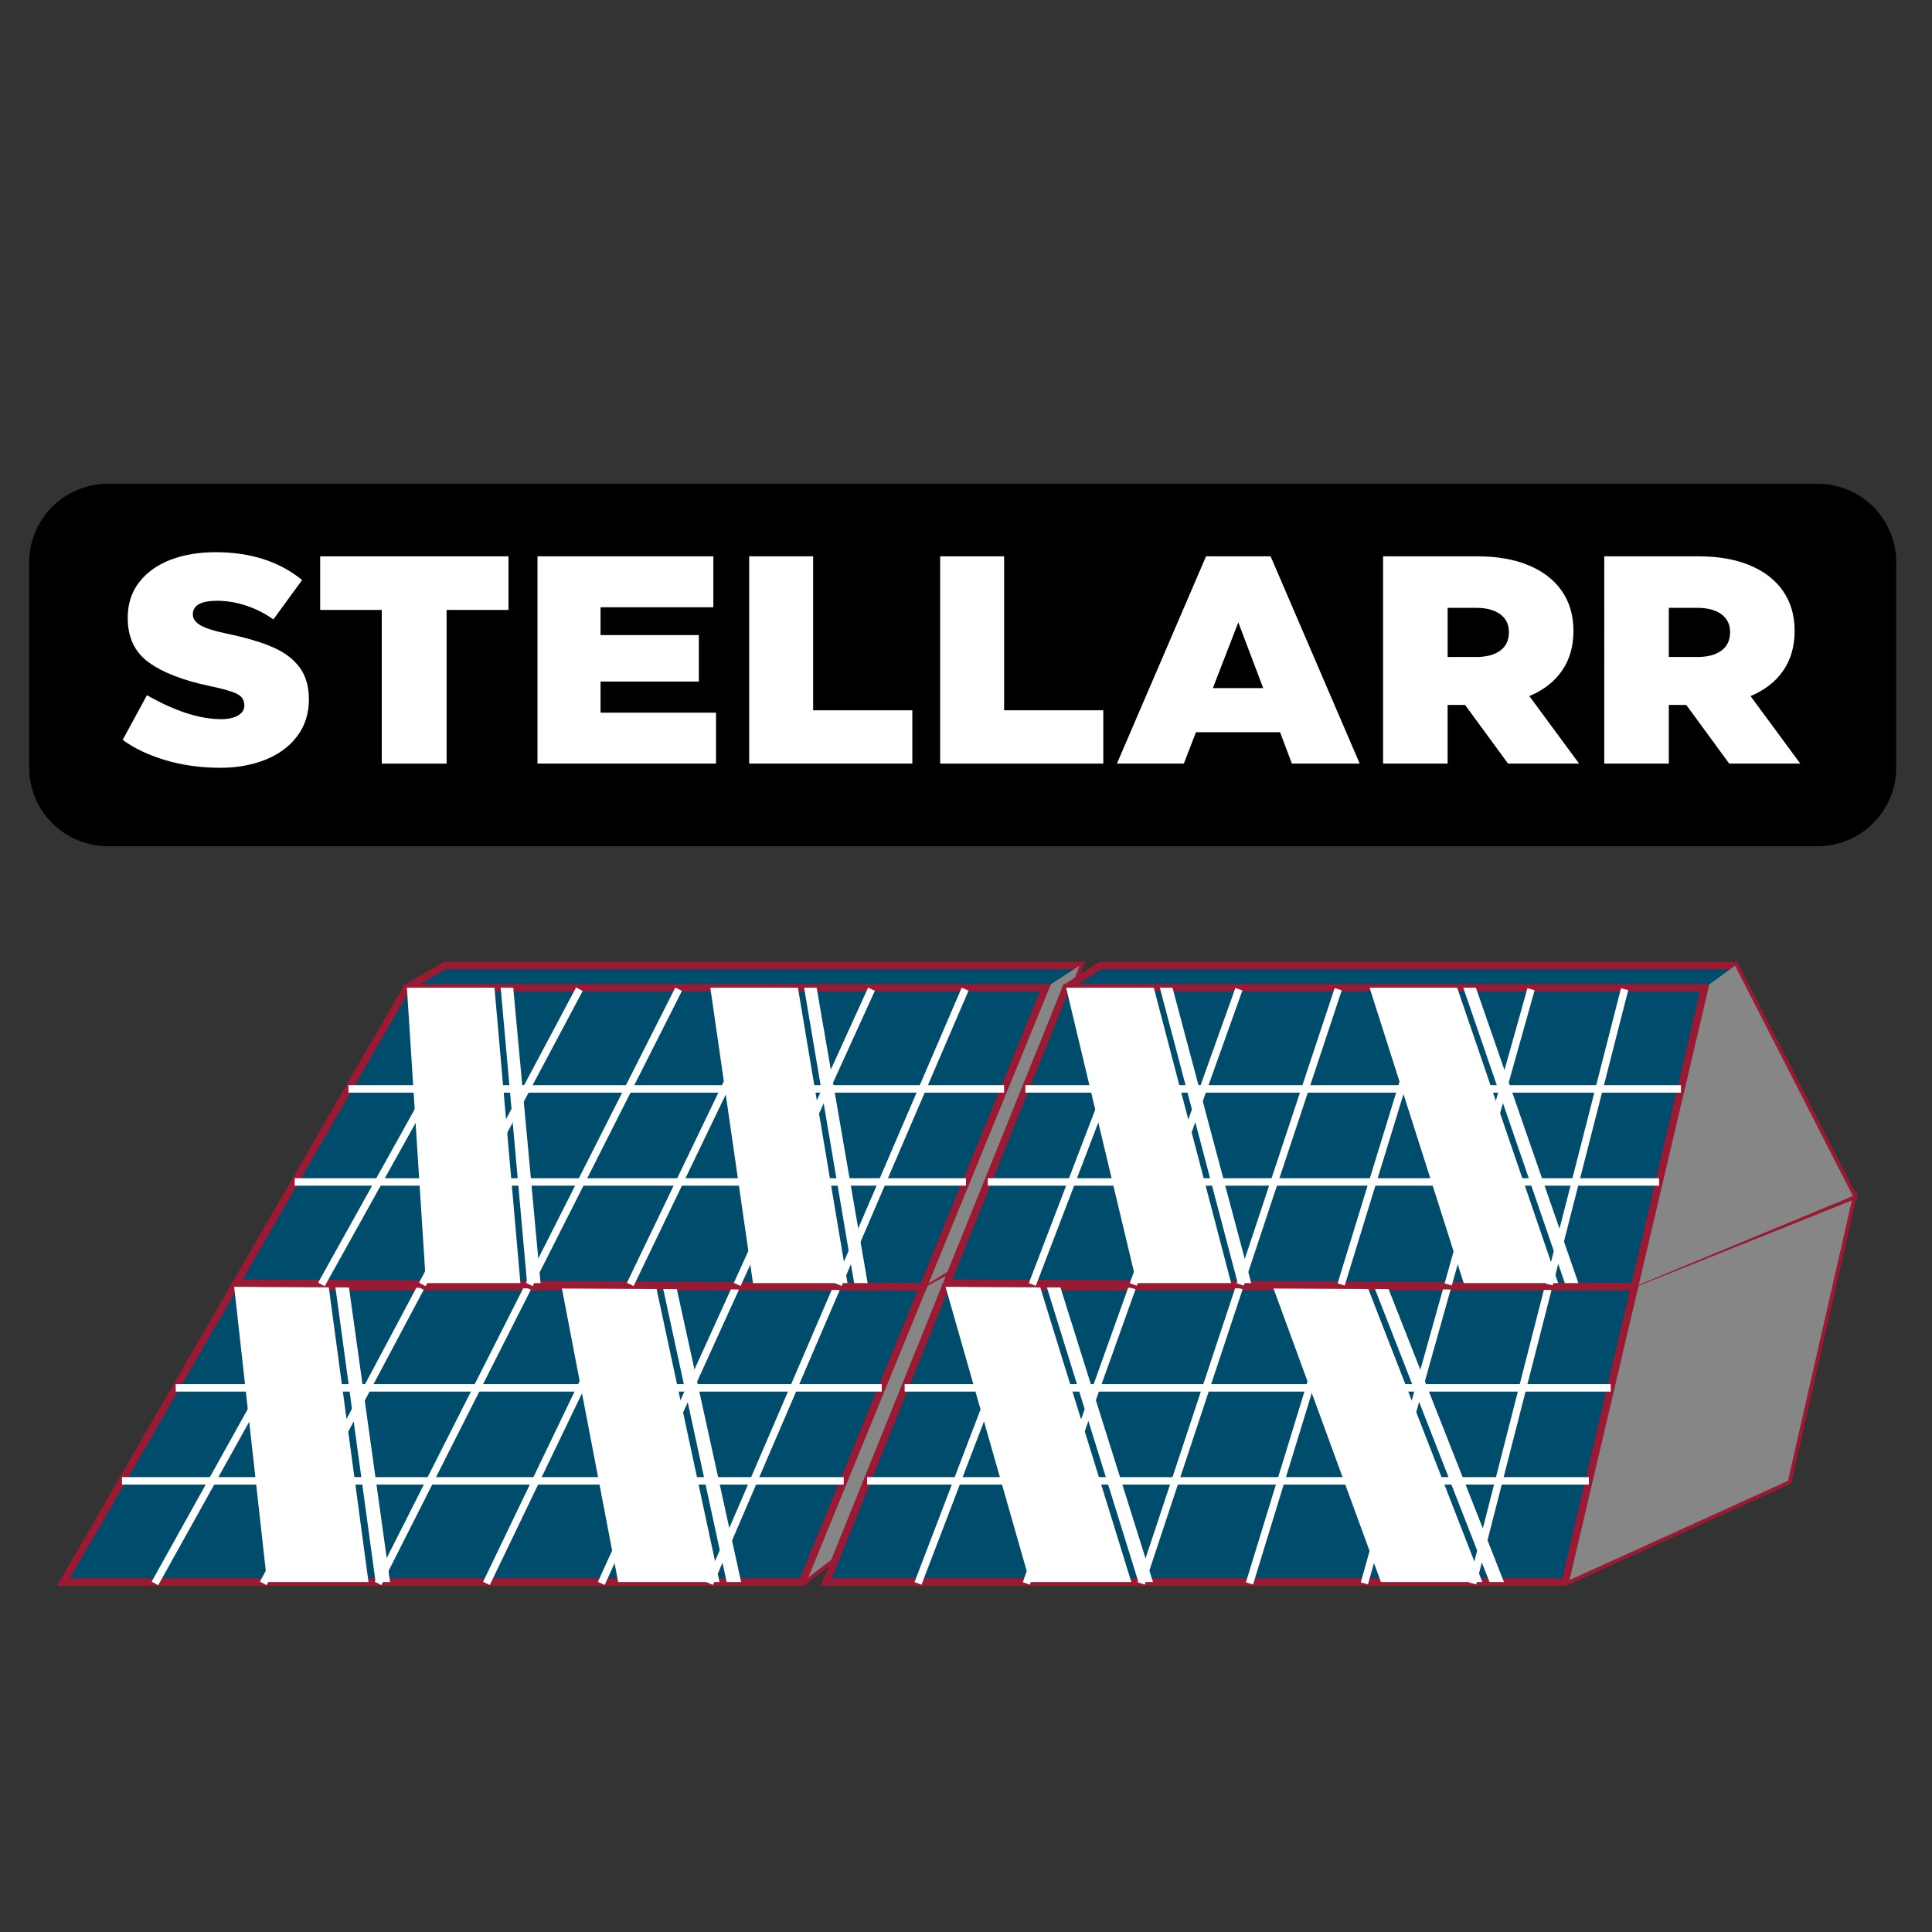 <?xml version="1.0" encoding="UTF-8"?> <svg xmlns="http://www.w3.org/2000/svg" xmlns:xlink="http://www.w3.org/1999/xlink" version="1.2" id="Layer_1" x="0px" y="0px" viewBox="0 0 1374.16 1374.16" xml:space="preserve"><rect x="0" y="0" width="1374.16" height="1374.16" fill="#333333" stroke="none"/> <path d="M1292.92,601.82H77.57c-30.81,0-55.79-24.98-55.79-55.79V399.92c0-30.81,24.98-55.79,55.79-55.79h1215.36 c30.81,0,55.79,24.98,55.79,55.79v146.11C1348.72,576.84,1323.74,601.82,1292.92,601.82z"></path> <path d="M1291.92,601.82H76.57c-30.81,0-55.79-24.98-55.79-55.79V399.92c0-30.81,24.98-55.79,55.79-55.79h1215.36 c30.81,0,55.79,24.98,55.79,55.79v146.11C1347.72,576.84,1322.74,601.82,1291.92,601.82z"></path> <g> <path fill="#FFFFFF" d="M117.68,540.69c-12-3.58-22.15-8.39-30.43-14.43l17.27-31.8c19.93,11.37,37.55,17.06,52.86,17.06 c4.91,0,8.88-0.88,11.9-2.63c3.02-1.75,4.53-4.11,4.53-7.05c0-3.79-1.76-6.56-5.26-8.32c-3.51-1.75-9.97-3.61-19.37-5.58 c-18.82-3.93-33.24-9.51-43.28-16.74c-10.04-7.23-15.06-17.79-15.06-31.69c0-9.97,2.74-18.46,8.21-25.48 c5.48-7.02,12.92-12.32,22.32-15.9c9.4-3.58,20.08-5.37,32.01-5.37c24.85,0,45.35,6.6,61.49,19.8l-20.43,28.01 c-5.9-4.21-12.32-7.48-19.27-9.79c-6.95-2.32-13.87-3.47-20.74-3.47c-11.51,0-17.27,3.23-17.27,9.69c0,3.09,1.82,5.69,5.48,7.79 c3.65,2.11,9.9,4.07,18.74,5.9c13.48,2.81,24.39,6.04,32.75,9.69c8.35,3.65,14.71,8.46,19.06,14.43 c4.35,5.97,6.53,13.51,6.53,22.64c0,9.97-2.74,18.64-8.21,26.01c-5.48,7.37-13.02,12.99-22.64,16.85 c-9.62,3.86-20.39,5.79-32.33,5.79C142.64,546.06,129.69,544.27,117.68,540.69z"></path> <path fill="#FFFFFF" d="M227.72,395.7h133.94v38.12h-44.01v109.3h-46.12v-109.3h-43.8V395.7z"></path> <path fill="#FFFFFF" d="M427.15,484.78v22.11h82.13v36.22H382.29V395.7h125.09v36.22h-80.24v19.8h69.92v33.06H427.15z"></path> <path fill="#FFFFFF" d="M648.9,543.11H532.87V395.7h45.49V505.2h70.55V543.11z"></path> <path fill="#FFFFFF" d="M784.74,543.11H668.7V395.7h45.49V505.2h70.55V543.11z"></path> <path fill="#FFFFFF" d="M967.11,543.11h-48.23l-8.42-22.32h-59.81l-8.63,22.32h-47.59l63.39-147.42h45.91L967.11,543.11z M880.77,442.66l-18.11,46.75h35.8L880.77,442.66z"></path> <path fill="#FFFFFF" d="M1072.61,543.11l-30.54-41.7h-12.43v41.7h-45.91V395.7h67.39c13.9,0,25.97,2.14,36.22,6.42 c10.25,4.28,18.11,10.39,23.59,18.32c5.48,7.93,8.21,17.37,8.21,28.32c0,10.95-2.7,20.36-8.11,28.22 c-5.41,7.86-13.16,13.9-23.27,18.11l35.38,48.02H1072.61z M1029.65,432.34v34.96h20.22c7.3,0,13.02-1.51,17.16-4.53 c4.14-3.02,6.21-7.4,6.21-13.16c0-5.48-2.07-9.72-6.21-12.74c-4.14-3.02-9.86-4.53-17.16-4.53H1029.65z"></path> <path fill="#FFFFFF" d="M1229.93,543.11l-30.54-41.7h-12.43v41.7h-45.91V395.7h67.39c13.9,0,25.97,2.14,36.22,6.42 c10.25,4.28,18.11,10.39,23.59,18.32c5.48,7.93,8.21,17.37,8.21,28.32c0,10.95-2.7,20.36-8.11,28.22 c-5.41,7.86-13.16,13.9-23.27,18.11l35.38,48.02H1229.93z M1186.96,432.34v34.96h20.22c7.3,0,13.02-1.51,17.16-4.53 c4.14-3.02,6.21-7.4,6.21-13.16c0-5.48-2.07-9.72-6.21-12.74c-4.14-3.02-9.86-4.53-17.16-4.53H1186.96z"></path> </g> <g> <g> <polygon fill="#004C6C" stroke="#9A1933" stroke-width="5.31" stroke-miterlimit="10" points="682.38,899.42 600.86,1102.04 570.7,1125.24 65.97,1125.24 166.55,915.19 194.97,899.42 "></polygon> <polygon fill="#868686" points="656.64,915.19 570.7,1125.24 600.86,1102.04 682.38,899.42 "></polygon> <polygon fill="#004C6C" stroke="#9A1933" stroke-width="5.31" stroke-miterlimit="10" points="656.64,915.19 570.7,1125.24 45.14,1125.24 166.55,915.19 "></polygon> <g> <polygon fill="#FFFFFF" points="233.81,915.19 166.55,915.19 189.93,1125.24 262.1,1125.24 "></polygon> <polygon fill="#FFFFFF" points="238.51,915.19 267.14,1125.24 277.44,1125.24 248.15,915.19 "></polygon> </g> <g> <polygon fill="#FFFFFF" points="466.65,915.19 399.43,915.19 439.68,1125.24 511.76,1125.24 "></polygon> <polygon fill="#FFFFFF" points="471.38,915.19 516.85,1125.24 527.15,1125.24 481.03,915.19 "></polygon> </g> <g> <line fill="none" stroke="#FFFFFF" stroke-width="5.31" stroke-miterlimit="10" x1="124.99" y1="987.14" x2="627.17" y2="987.14"></line> <line fill="none" stroke="#FFFFFF" stroke-width="5.31" stroke-miterlimit="10" x1="86.75" y1="1053.28" x2="600.12" y2="1053.28"></line> </g> <g> <g> <line fill="none" stroke="#FFFFFF" stroke-width="5.31" stroke-miterlimit="10" x1="299.02" y1="916.17" x2="187.25" y2="1126.23"></line> <line fill="none" stroke="#FFFFFF" stroke-width="5.31" stroke-miterlimit="10" x1="227.15" y1="916.17" x2="110.21" y2="1126.23"></line> </g> <g> <line fill="none" stroke="#FFFFFF" stroke-width="5.31" stroke-miterlimit="10" x1="447" y1="916.17" x2="345.98" y2="1126.23"></line> <line fill="none" stroke="#FFFFFF" stroke-width="5.31" stroke-miterlimit="10" x1="375.18" y1="916.17" x2="268.89" y2="1126.23"></line> </g> <g> <line fill="none" stroke="#FFFFFF" stroke-width="5.31" stroke-miterlimit="10" x1="594.99" y1="916.17" x2="504.66" y2="1126.23"></line> <line fill="none" stroke="#FFFFFF" stroke-width="5.31" stroke-miterlimit="10" x1="523.17" y1="916.17" x2="427.67" y2="1126.23"></line> </g> </g> </g> <g> <polygon fill="#004C6C" stroke="#9A1933" stroke-width="5.31" stroke-miterlimit="10" points="767.92,686.79 682.38,899.42 657.64,912.62 187.42,912.62 289.41,702.55 316.42,686.79 "></polygon> <polygon fill="#868686" points="743.59,702.55 656.64,915.19 682.38,899.42 767.92,686.79 "></polygon> <polygon fill="#004C6C" stroke="#9A1933" stroke-width="5.31" stroke-miterlimit="10" points="743.59,702.55 656.64,915.19 168.04,912.62 289.41,702.55 "></polygon> <g> <polygon fill="#FFFFFF" points="351.72,702.55 289.41,702.55 302.92,912.62 370.14,912.62 "></polygon> <polygon fill="#FFFFFF" points="356.11,702.55 374.87,912.62 384.48,912.62 365.05,702.55 "></polygon> </g> <g> <polygon fill="#FFFFFF" points="567.54,702.55 505.23,702.55 535.57,912.62 602.79,912.62 "></polygon> <polygon fill="#FFFFFF" points="571.92,702.55 607.53,912.62 617.13,912.62 580.87,702.55 "></polygon> </g> <g> <line fill="none" stroke="#FFFFFF" stroke-width="5.31" stroke-miterlimit="10" x1="247.85" y1="774.5" x2="714.16" y2="774.5"></line> <line fill="none" stroke="#FFFFFF" stroke-width="5.31" stroke-miterlimit="10" x1="209.61" y1="840.67" x2="687.07" y2="840.67"></line> </g> <g> <g> <line fill="none" stroke="#FFFFFF" stroke-width="5.31" stroke-miterlimit="10" x1="412.1" y1="703.58" x2="300.38" y2="913.59"></line> <line fill="none" stroke="#FFFFFF" stroke-width="5.31" stroke-miterlimit="10" x1="345.54" y1="703.58" x2="228.6" y2="913.59"></line> </g> <g> <line fill="none" stroke="#FFFFFF" stroke-width="5.31" stroke-miterlimit="10" x1="549.3" y1="703.58" x2="448.27" y2="913.59"></line> <line fill="none" stroke="#FFFFFF" stroke-width="5.31" stroke-miterlimit="10" x1="482.69" y1="703.58" x2="376.5" y2="913.59"></line> </g> <g> <line fill="none" stroke="#FFFFFF" stroke-width="5.31" stroke-miterlimit="10" x1="686.45" y1="703.58" x2="596.17" y2="913.59"></line> <line fill="none" stroke="#FFFFFF" stroke-width="5.31" stroke-miterlimit="10" x1="619.85" y1="703.58" x2="524.35" y2="913.59"></line> </g> </g> </g> <g> <polygon fill="#004C6C" stroke="#9A1933" stroke-width="5.31" stroke-miterlimit="10" points="1317.9,850.69 1271.69,1053.28 1113.27,1125.24 608.54,1125.24 672.51,915.19 698.16,899.42 "></polygon> <polygon fill="#868686" points="1162.55,915.19 1113.27,1125.24 1271.69,1053.28 1317.9,850.69 "></polygon> <polygon fill="#004C6C" stroke="#9A1933" stroke-width="5.31" stroke-miterlimit="10" points="1162.55,915.19 1113.27,1125.24 587.71,1125.24 672.51,915.19 "></polygon> <g> <polygon fill="#FFFFFF" points="739.77,915.19 672.51,915.19 732.49,1125.24 804.67,1125.24 "></polygon> <polygon fill="#FFFFFF" points="744.46,915.19 809.71,1125.24 820.06,1125.24 754.11,915.19 "></polygon> </g> <g> <polygon fill="#FFFFFF" points="972.6,915.19 905.34,915.19 982.21,1125.24 1054.33,1125.24 "></polygon> <polygon fill="#FFFFFF" points="977.34,915.19 1059.42,1125.24 1069.72,1125.24 986.98,915.19 "></polygon> </g> <g> <line fill="none" stroke="#FFFFFF" stroke-width="5.31" stroke-miterlimit="10" x1="643.44" y1="987.14" x2="1145.67" y2="987.14"></line> <line fill="none" stroke="#FFFFFF" stroke-width="5.31" stroke-miterlimit="10" x1="616.78" y1="1053.28" x2="1130.1" y2="1053.28"></line> </g> <g> <g> <line fill="none" stroke="#FFFFFF" stroke-width="5.31" stroke-miterlimit="10" x1="805.15" y1="916.17" x2="729.99" y2="1126.23"></line> <line fill="none" stroke="#FFFFFF" stroke-width="5.31" stroke-miterlimit="10" x1="733.28" y1="916.17" x2="652.95" y2="1126.23"></line> </g> <g> <line fill="none" stroke="#FFFFFF" stroke-width="5.31" stroke-miterlimit="10" x1="953.13" y1="916.17" x2="888.72" y2="1126.23"></line> <line fill="none" stroke="#FFFFFF" stroke-width="5.31" stroke-miterlimit="10" x1="881.31" y1="916.17" x2="811.68" y2="1126.23"></line> </g> <g> <line fill="none" stroke="#FFFFFF" stroke-width="5.31" stroke-miterlimit="10" x1="1101.16" y1="916.17" x2="1047.41" y2="1126.23"></line> <line fill="none" stroke="#FFFFFF" stroke-width="5.31" stroke-miterlimit="10" x1="1029.3" y1="916.17" x2="970.41" y2="1126.23"></line> </g> </g> </g> <g> <polygon fill="#004C6C" stroke="#9A1933" stroke-width="5.31" stroke-miterlimit="10" points="1234.06,686.79 1317.9,850.69 1163.16,912.62 692.94,912.62 758.32,702.55 782.57,686.79 "></polygon> <polygon fill="#868686" points="1212.49,702.55 1162.55,915.19 1317.9,850.69 1234.06,686.79 "></polygon> <polygon fill="#004C6C" stroke="#9A1933" stroke-width="5.31" stroke-miterlimit="10" points="1212.49,702.55 1162.55,915.19 673.52,912.62 758.32,702.55 "></polygon> <g> <polygon fill="#FFFFFF" points="820.67,702.55 758.32,702.55 808.44,912.62 875.66,912.62 "></polygon> <polygon fill="#FFFFFF" points="824.97,702.55 880.35,912.62 889.95,912.62 833.96,702.55 "></polygon> </g> <g> <polygon fill="#FFFFFF" points="1036.44,702.55 974.14,702.55 1041.09,912.62 1108.27,912.62 "></polygon> <polygon fill="#FFFFFF" points="1040.78,702.55 1113,912.62 1122.65,912.62 1049.77,702.55 "></polygon> </g> <g> <line fill="none" stroke="#FFFFFF" stroke-width="5.31" stroke-miterlimit="10" x1="729.29" y1="774.5" x2="1195.61" y2="774.5"></line> <line fill="none" stroke="#FFFFFF" stroke-width="5.31" stroke-miterlimit="10" x1="702.59" y1="840.67" x2="1180.05" y2="840.67"></line> </g> <g> <g> <line fill="none" stroke="#FFFFFF" stroke-width="5.31" stroke-miterlimit="10" x1="881.18" y1="703.58" x2="806.07" y2="913.59"></line> <line fill="none" stroke="#FFFFFF" stroke-width="5.31" stroke-miterlimit="10" x1="814.62" y1="703.58" x2="734.25" y2="913.59"></line> </g> <g> <line fill="none" stroke="#FFFFFF" stroke-width="5.31" stroke-miterlimit="10" x1="1018.38" y1="703.58" x2="953.92" y2="913.59"></line> <line fill="none" stroke="#FFFFFF" stroke-width="5.31" stroke-miterlimit="10" x1="951.82" y1="703.58" x2="882.14" y2="913.59"></line> </g> <g> <line fill="none" stroke="#FFFFFF" stroke-width="5.31" stroke-miterlimit="10" x1="1155.53" y1="703.58" x2="1101.82" y2="913.59"></line> <line fill="none" stroke="#FFFFFF" stroke-width="5.31" stroke-miterlimit="10" x1="1088.97" y1="703.58" x2="1030.04" y2="913.59"></line> </g> </g> </g> </g> </svg> 